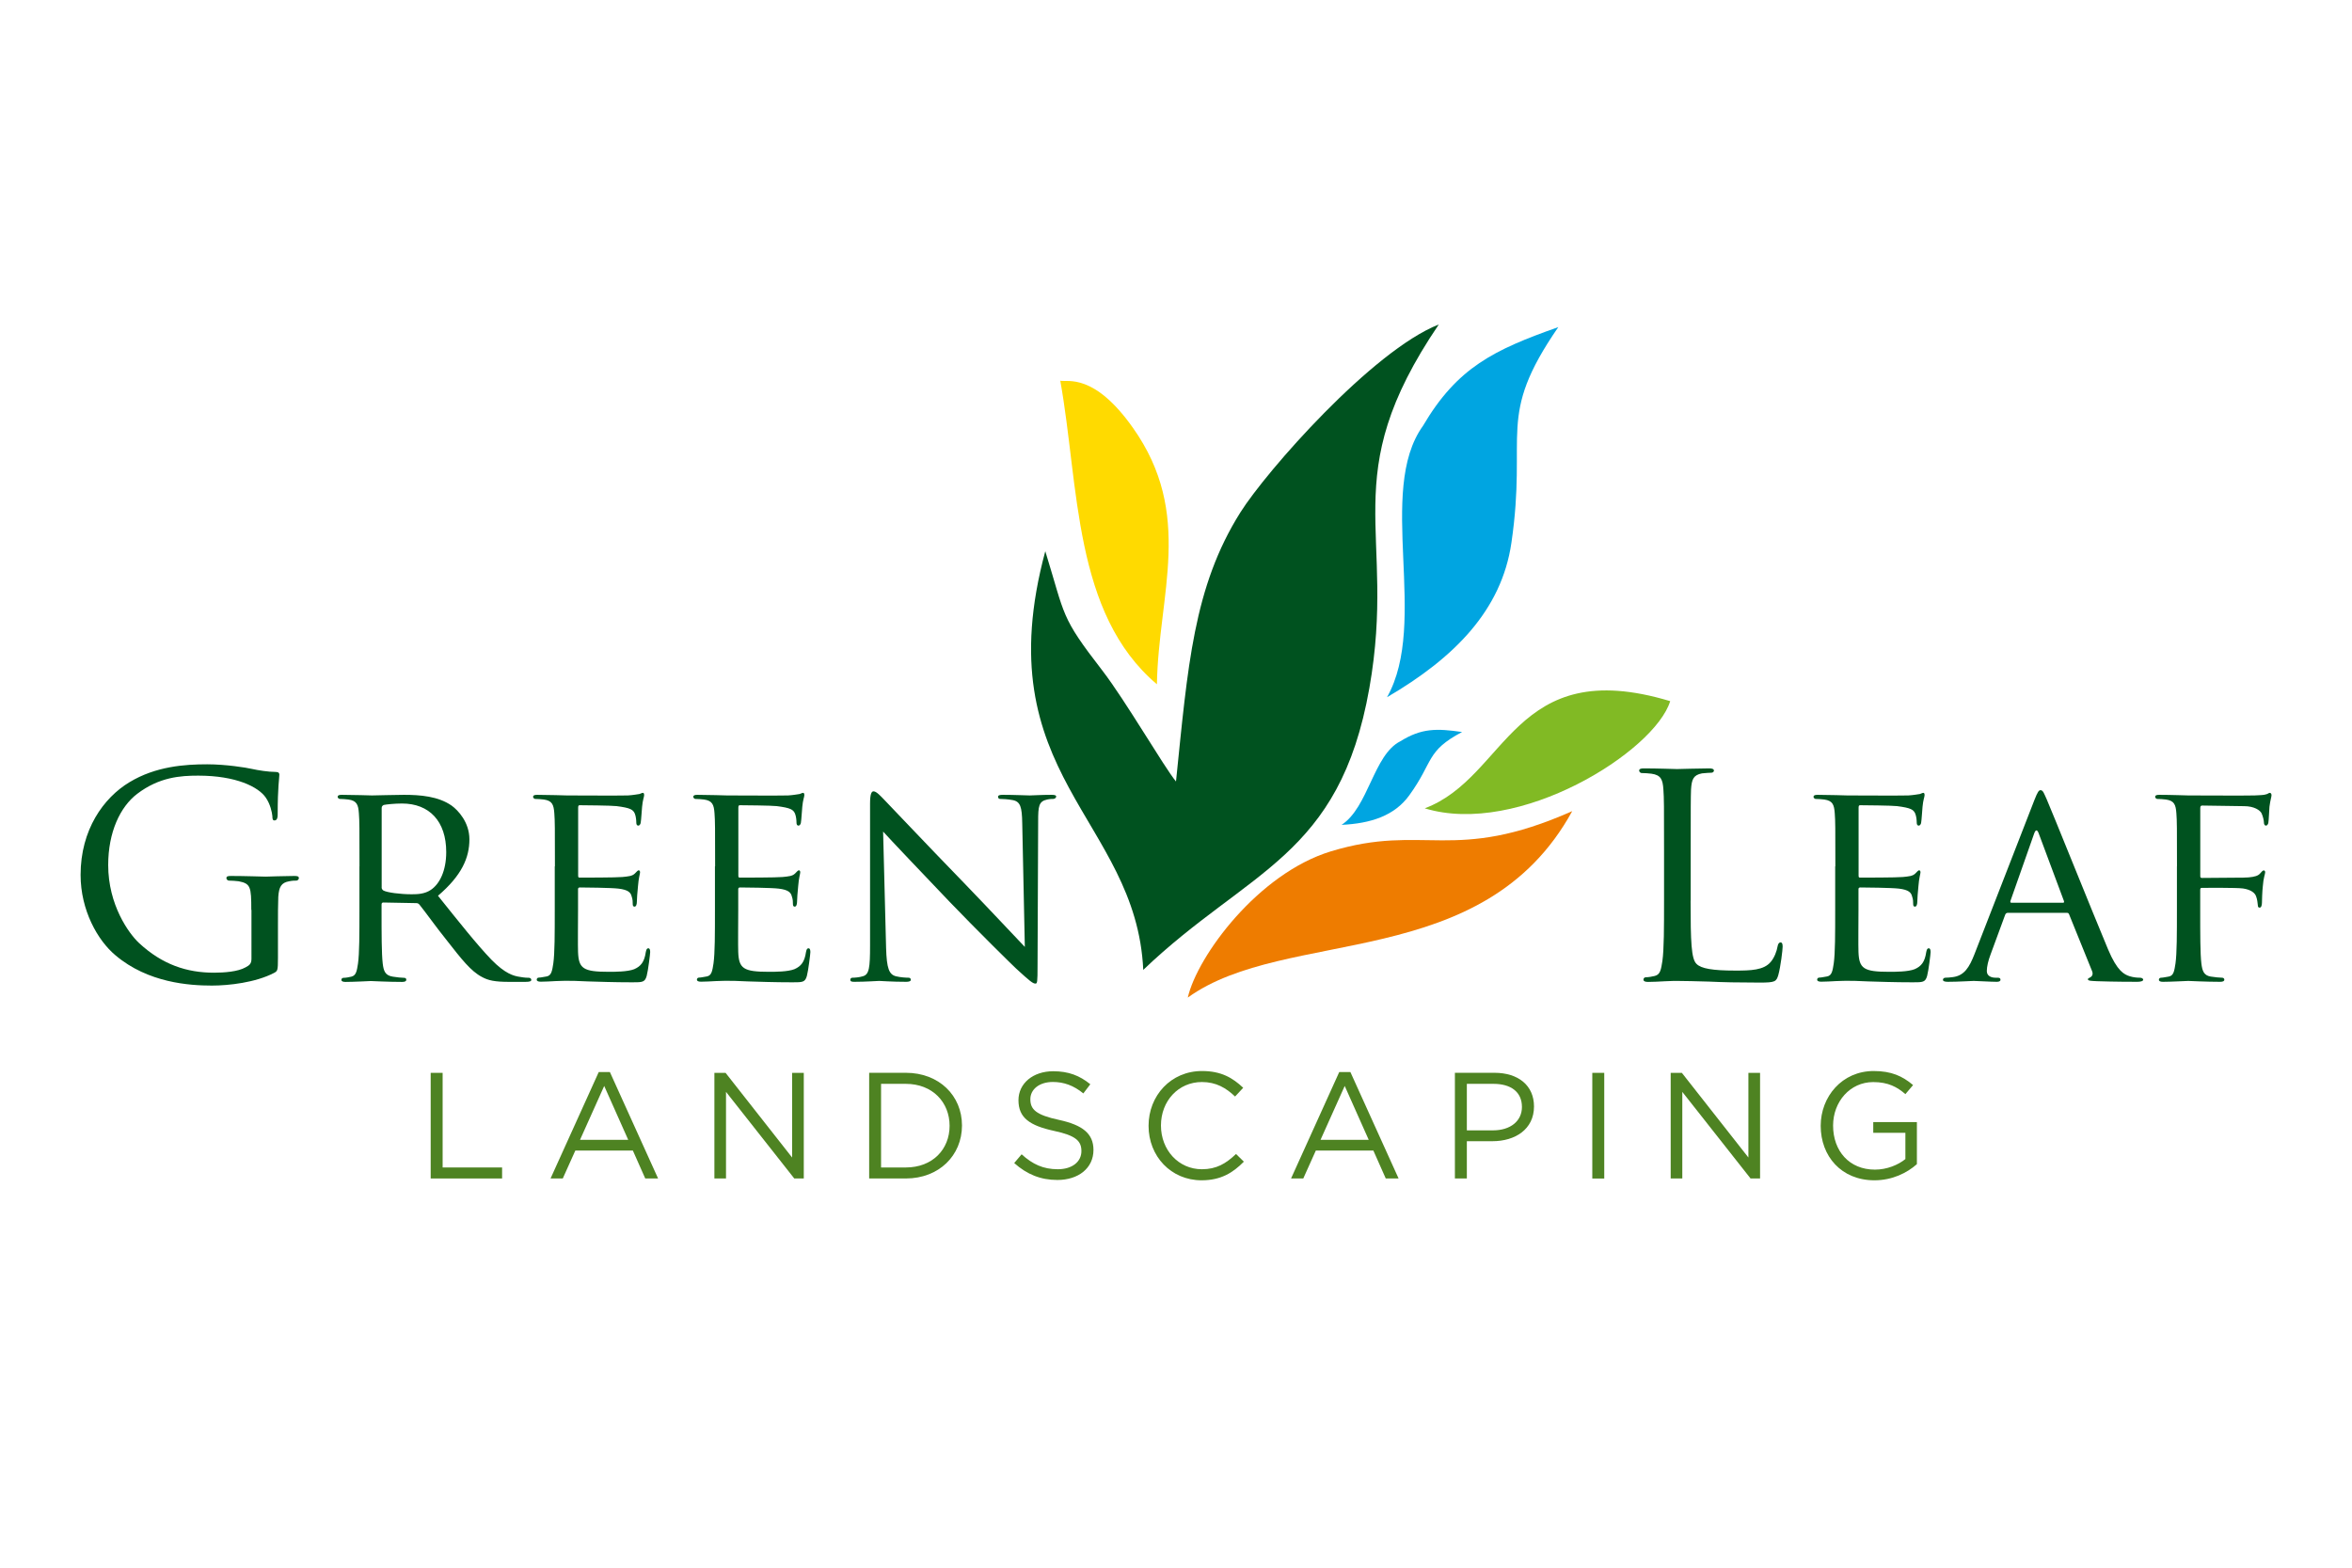 <?xml version="1.0" encoding="utf-8"?>
<!-- Generator: Adobe Illustrator 28.3.0, SVG Export Plug-In . SVG Version: 6.00 Build 0)  -->
<svg version="1.1" id="Layer_1" xmlns="http://www.w3.org/2000/svg" xmlns:xlink="http://www.w3.org/1999/xlink" x="0px" y="0px"
	 viewBox="0 0 425.2 283.46" style="enable-background:new 0 0 425.2 283.46;" xml:space="preserve">
<style type="text/css">
	.st0{fill:#00521F;}
	.st1{fill-rule:evenodd;clip-rule:evenodd;fill:#00521F;}
	.st2{fill-rule:evenodd;clip-rule:evenodd;fill:#00A5E1;}
	.st3{fill-rule:evenodd;clip-rule:evenodd;fill:#EE7C00;}
	.st4{fill-rule:evenodd;clip-rule:evenodd;fill:#81BA24;}
	.st5{fill-rule:evenodd;clip-rule:evenodd;fill:#FFDA00;}
	.st6{fill:#4E8322;}
	.st7{fill-rule:evenodd;clip-rule:evenodd;fill:#FFFFFF;}
</style>
<path class="st0" d="M45.43,164.52c0-4.15-0.12-4.75-2.28-5.17c-0.42-0.06-1.32-0.12-1.8-0.12c-0.18,0-0.42-0.24-0.42-0.42
	c0-0.36,0.24-0.42,0.84-0.42c2.4,0,5.95,0.12,6.25,0.12c0.24,0,3.54-0.12,5.17-0.12c0.6,0,0.84,0.06,0.84,0.42
	c0,0.18-0.24,0.42-0.42,0.42c-0.36,0-0.72,0-1.32,0.12c-1.44,0.24-1.86,1.02-1.98,2.82c-0.06,1.62-0.06,3.12-0.06,5.29v5.71
	c0,2.34-0.06,2.4-0.72,2.76c-3.36,1.74-8.17,2.28-11.23,2.28c-4.02,0-11.53-0.48-17.42-5.47c-3.24-2.7-6.31-8.17-6.31-14.54
	c0-8.17,4.15-13.94,8.83-16.76c4.75-2.88,10.03-3.24,14.06-3.24c3.36,0,7.09,0.6,8.11,0.84c1.08,0.24,2.94,0.54,4.27,0.54
	c0.54,0,0.66,0.24,0.66,0.48c0,0.72-0.3,2.1-0.3,7.21c0,0.84-0.24,1.08-0.6,1.08c-0.3,0-0.36-0.3-0.36-0.78
	c-0.06-0.66-0.36-2.16-1.2-3.36c-1.32-1.92-5.35-3.96-12.2-3.96c-3.18,0-7.03,0.24-11.05,3.3c-3.06,2.34-5.23,6.91-5.23,12.86
	c0,7.21,3.72,12.38,5.59,14.12c4.21,3.9,8.65,5.35,13.52,5.35c1.86,0,4.33-0.18,5.71-0.96c0.66-0.36,1.08-0.6,1.08-1.56V164.52z"/>
<path class="st0" d="M64.99,156.66c0-6.94,0-8.2-0.11-9.62c-0.11-1.52-0.37-2.26-1.89-2.47c-0.37-0.05-1.16-0.11-1.58-0.11
	c-0.16,0-0.37-0.21-0.37-0.37c0-0.26,0.21-0.37,0.74-0.37c2.1,0,5.21,0.11,5.47,0.11c0.47,0,4.36-0.11,5.78-0.11
	c2.94,0,6.2,0.26,8.62,1.95c1.16,0.84,3.21,3,3.21,6.1c0,3.31-1.37,6.52-5.68,10.2c3.79,4.73,6.99,8.78,9.67,11.57
	c2.47,2.52,4,2.94,5.15,3.1c0.89,0.16,1.37,0.16,1.63,0.16c0.26,0,0.42,0.21,0.42,0.37c0,0.26-0.26,0.37-1.1,0.37h-2.89
	c-2.63,0-3.79-0.26-4.94-0.89c-2-1.05-3.68-3.21-6.31-6.57c-1.95-2.42-4-5.31-4.99-6.52c-0.21-0.21-0.32-0.26-0.63-0.26l-5.89-0.11
	c-0.21,0-0.32,0.11-0.32,0.37v1.05c0,4.31,0,7.78,0.21,9.62c0.16,1.31,0.42,2.16,1.84,2.37c0.63,0.11,1.63,0.21,2.05,0.21
	c0.32,0,0.37,0.21,0.37,0.37c0,0.21-0.21,0.37-0.74,0.37c-2.52,0-5.47-0.16-5.68-0.16c-0.05,0-3.15,0.16-4.57,0.16
	c-0.47,0-0.74-0.11-0.74-0.37c0-0.16,0.11-0.37,0.37-0.37c0.42,0,1-0.11,1.42-0.21c0.89-0.21,1-1.05,1.21-2.37
	c0.26-1.84,0.26-5.36,0.26-9.67V156.66z M68.99,160.44c0,0.26,0.11,0.42,0.32,0.58c0.68,0.37,3.05,0.68,5.1,0.68
	c1.1,0,2.37-0.05,3.47-0.79c1.58-1.05,2.79-3.42,2.79-6.84c0-5.57-3.05-8.78-7.99-8.78c-1.37,0-2.84,0.16-3.31,0.26
	c-0.21,0.11-0.37,0.26-0.37,0.53V160.44z M100.32,156.66c0-6.94,0-8.2-0.11-9.62c-0.11-1.52-0.37-2.26-1.89-2.47
	c-0.37-0.05-1.16-0.11-1.58-0.11c-0.16,0-0.37-0.21-0.37-0.37c0-0.26,0.21-0.37,0.74-0.37c2.1,0,5.1,0.11,5.36,0.11
	c0.32,0,9.99,0.05,11.04,0c0.89-0.05,1.74-0.21,2.1-0.26c0.21-0.05,0.42-0.21,0.63-0.21c0.16,0,0.21,0.21,0.21,0.42
	c0,0.32-0.26,0.84-0.37,2.1c-0.05,0.42-0.16,2.42-0.26,2.94c-0.05,0.21-0.21,0.47-0.42,0.47c-0.26,0-0.37-0.21-0.37-0.58
	c0-0.32-0.05-1.05-0.26-1.58c-0.32-0.74-0.79-1.05-3.31-1.37c-0.79-0.11-6.15-0.16-6.68-0.16c-0.21,0-0.26,0.16-0.26,0.47v12.15
	c0,0.32,0,0.47,0.26,0.47c0.58,0,6.68,0,7.73-0.11c1.1-0.11,1.79-0.16,2.26-0.63c0.32-0.32,0.53-0.58,0.68-0.58s0.26,0.11,0.26,0.37
	c0,0.26-0.26,1-0.37,2.47c-0.11,0.89-0.21,2.58-0.21,2.89c0,0.37-0.11,0.84-0.42,0.84c-0.21,0-0.32-0.16-0.32-0.42
	c0-0.42,0-0.89-0.21-1.47c-0.16-0.63-0.58-1.16-2.37-1.37c-1.26-0.16-6.2-0.21-6.99-0.21c-0.26,0-0.32,0.16-0.32,0.32v3.73
	c0,1.52-0.05,6.73,0,7.62c0.11,3,0.95,3.58,5.52,3.58c1.21,0,3.42,0,4.63-0.47c1.21-0.53,1.84-1.31,2.1-3.1
	c0.11-0.53,0.21-0.68,0.47-0.68s0.32,0.37,0.32,0.68s-0.37,3.36-0.63,4.31c-0.32,1.16-0.79,1.16-2.58,1.16
	c-3.47,0-6.15-0.11-8.04-0.16c-1.95-0.11-3.15-0.11-3.84-0.11c-0.11,0-1,0-2,0.05c-0.89,0.05-1.95,0.11-2.68,0.11
	c-0.47,0-0.74-0.11-0.74-0.37c0-0.16,0.11-0.37,0.37-0.37c0.42,0,1-0.16,1.42-0.21c0.89-0.16,1-1.05,1.21-2.37
	c0.26-1.84,0.26-5.36,0.26-9.67V156.66z M129.28,156.66c0-6.94,0-8.2-0.11-9.62c-0.11-1.52-0.37-2.26-1.89-2.47
	c-0.37-0.05-1.16-0.11-1.58-0.11c-0.16,0-0.37-0.21-0.37-0.37c0-0.26,0.21-0.37,0.74-0.37c2.1,0,5.1,0.11,5.36,0.11
	c0.32,0,9.99,0.05,11.04,0c0.89-0.05,1.74-0.21,2.1-0.26c0.21-0.05,0.42-0.21,0.63-0.21c0.16,0,0.21,0.21,0.21,0.42
	c0,0.32-0.26,0.84-0.37,2.1c-0.05,0.42-0.16,2.42-0.26,2.94c-0.05,0.21-0.21,0.47-0.42,0.47c-0.26,0-0.37-0.21-0.37-0.58
	c0-0.32-0.05-1.05-0.26-1.58c-0.32-0.74-0.79-1.05-3.31-1.37c-0.79-0.11-6.15-0.16-6.68-0.16c-0.21,0-0.26,0.16-0.26,0.47v12.15
	c0,0.32,0,0.47,0.26,0.47c0.58,0,6.68,0,7.73-0.11c1.1-0.11,1.79-0.16,2.26-0.63c0.32-0.32,0.53-0.58,0.68-0.58
	c0.16,0,0.26,0.11,0.26,0.37c0,0.26-0.26,1-0.37,2.47c-0.11,0.89-0.21,2.58-0.21,2.89c0,0.37-0.11,0.84-0.42,0.84
	c-0.21,0-0.32-0.16-0.32-0.42c0-0.42,0-0.89-0.21-1.47c-0.16-0.63-0.58-1.16-2.37-1.37c-1.26-0.16-6.2-0.21-6.99-0.21
	c-0.26,0-0.32,0.16-0.32,0.32v3.73c0,1.52-0.05,6.73,0,7.62c0.11,3,0.95,3.58,5.52,3.58c1.21,0,3.42,0,4.63-0.47
	c1.21-0.53,1.84-1.31,2.1-3.1c0.11-0.53,0.21-0.68,0.47-0.68c0.26,0,0.32,0.37,0.32,0.68s-0.37,3.36-0.63,4.31
	c-0.32,1.16-0.79,1.16-2.58,1.16c-3.47,0-6.15-0.11-8.04-0.16c-1.95-0.11-3.15-0.11-3.84-0.11c-0.11,0-1,0-2,0.05
	c-0.89,0.05-1.95,0.11-2.68,0.11c-0.47,0-0.74-0.11-0.74-0.37c0-0.16,0.11-0.37,0.37-0.37c0.42,0,1-0.16,1.42-0.21
	c0.89-0.16,1-1.05,1.21-2.37c0.26-1.84,0.26-5.36,0.26-9.67V156.66z M160.19,171.43c0.11,3.68,0.53,4.78,1.79,5.1
	c0.84,0.21,1.89,0.26,2.31,0.26c0.21,0,0.37,0.16,0.37,0.37c0,0.26-0.32,0.37-0.84,0.37c-2.63,0-4.47-0.16-4.89-0.16
	c-0.42,0-2.37,0.16-4.47,0.16c-0.47,0-0.74-0.05-0.74-0.37c0-0.21,0.16-0.37,0.37-0.37c0.37,0,1.21-0.05,1.89-0.26
	c1.16-0.32,1.31-1.52,1.31-5.57v-25.61c0-1.79,0.26-2.26,0.63-2.26c0.53,0,1.31,0.89,1.79,1.37c0.74,0.74,7.47,7.89,14.62,15.25
	c4.57,4.73,9.52,10.04,10.94,11.51l-0.47-22.4c-0.05-2.89-0.32-3.89-1.74-4.15c-0.84-0.16-1.89-0.21-2.26-0.21
	c-0.32,0-0.37-0.26-0.37-0.42c0-0.26,0.37-0.32,0.89-0.32c2.1,0,4.31,0.11,4.84,0.11s2.05-0.11,3.94-0.11
	c0.47,0,0.84,0.05,0.84,0.32c0,0.16-0.21,0.42-0.53,0.42c-0.21,0-0.58,0-1.1,0.11c-1.52,0.32-1.63,1.21-1.63,3.89l-0.11,26.18
	c0,2.94-0.05,3.21-0.37,3.21c-0.47,0-0.95-0.37-3.52-2.73c-0.47-0.42-7.15-6.99-12.04-12.09c-5.36-5.63-10.57-11.09-11.99-12.67
	L160.19,171.43z"/>
<path class="st0" d="M305.63,162.83c0,7.51,0.12,10.57,1.08,11.47c0.84,0.84,2.88,1.2,7.03,1.2c2.76,0,5.11-0.06,6.37-1.56
	c0.66-0.78,1.08-1.86,1.26-2.88c0.06-0.36,0.24-0.66,0.54-0.66c0.24,0,0.36,0.24,0.36,0.78s-0.36,3.6-0.78,5.11
	c-0.36,1.2-0.54,1.38-3.36,1.38c-3.78,0-6.73-0.06-9.19-0.18c-2.4-0.06-4.21-0.12-5.77-0.12c-0.24,0-1.14,0-2.16,0.06
	c-1.08,0.06-2.22,0.12-3.06,0.12c-0.54,0-0.84-0.12-0.84-0.42c0-0.18,0.12-0.42,0.42-0.42c0.48,0,1.14-0.12,1.62-0.24
	c1.02-0.24,1.14-1.2,1.38-2.7c0.3-2.1,0.3-6.13,0.3-11.05v-9.01c0-7.93,0-9.37-0.12-10.99c-0.12-1.74-0.42-2.58-2.16-2.82
	c-0.42-0.06-1.32-0.12-1.8-0.12c-0.18,0-0.42-0.24-0.42-0.42c0-0.3,0.24-0.42,0.84-0.42c2.4,0,5.71,0.12,6.01,0.12
	c0.24,0,4.21-0.12,5.83-0.12c0.54,0,0.84,0.12,0.84,0.42c0,0.18-0.24,0.36-0.42,0.36c-0.36,0-1.14,0.06-1.74,0.12
	c-1.56,0.3-1.86,1.08-1.98,2.88c-0.06,1.62-0.06,3.06-0.06,10.99V162.83z"/>
<path class="st0" d="M331.8,156.66c0-6.94,0-8.2-0.11-9.62c-0.11-1.52-0.37-2.26-1.89-2.47c-0.37-0.05-1.16-0.11-1.58-0.11
	c-0.16,0-0.37-0.21-0.37-0.37c0-0.26,0.21-0.37,0.74-0.37c2.1,0,5.1,0.11,5.36,0.11c0.32,0,9.99,0.05,11.04,0
	c0.89-0.05,1.74-0.21,2.1-0.26c0.21-0.05,0.42-0.21,0.63-0.21c0.16,0,0.21,0.21,0.21,0.42c0,0.32-0.26,0.84-0.37,2.1
	c-0.05,0.42-0.16,2.42-0.26,2.94c-0.05,0.21-0.21,0.47-0.42,0.47c-0.26,0-0.37-0.21-0.37-0.58c0-0.32-0.05-1.05-0.26-1.58
	c-0.32-0.74-0.79-1.05-3.31-1.37c-0.79-0.11-6.15-0.16-6.68-0.16c-0.21,0-0.26,0.16-0.26,0.47v12.15c0,0.32,0,0.47,0.26,0.47
	c0.58,0,6.68,0,7.73-0.11c1.1-0.11,1.79-0.16,2.26-0.63c0.32-0.32,0.53-0.58,0.68-0.58c0.16,0,0.26,0.11,0.26,0.37
	c0,0.26-0.26,1-0.37,2.47c-0.11,0.89-0.21,2.58-0.21,2.89c0,0.37-0.11,0.84-0.42,0.84c-0.21,0-0.32-0.16-0.32-0.42
	c0-0.42,0-0.89-0.21-1.47c-0.16-0.63-0.58-1.16-2.37-1.37c-1.26-0.16-6.2-0.21-6.99-0.21c-0.26,0-0.32,0.16-0.32,0.32v3.73
	c0,1.52-0.05,6.73,0,7.62c0.11,3,0.95,3.58,5.52,3.58c1.21,0,3.42,0,4.63-0.47c1.21-0.53,1.84-1.31,2.1-3.1
	c0.11-0.53,0.21-0.68,0.47-0.68c0.26,0,0.32,0.37,0.32,0.68s-0.37,3.36-0.63,4.31c-0.32,1.16-0.79,1.16-2.58,1.16
	c-3.47,0-6.15-0.11-8.04-0.16c-1.95-0.11-3.15-0.11-3.84-0.11c-0.11,0-1,0-2,0.05c-0.89,0.05-1.95,0.11-2.68,0.11
	c-0.47,0-0.74-0.11-0.74-0.37c0-0.16,0.11-0.37,0.37-0.37c0.42,0,1-0.16,1.42-0.21c0.89-0.16,1-1.05,1.21-2.37
	c0.26-1.84,0.26-5.36,0.26-9.67V156.66z M367.8,144.62c0.58-1.47,0.79-1.74,1.1-1.74c0.47,0,0.63,0.63,1.1,1.63
	c0.84,1.89,8.25,20.35,11.09,27.13c1.68,4,2.94,4.57,3.94,4.89c0.68,0.21,1.37,0.26,1.84,0.26c0.26,0,0.58,0.11,0.58,0.37
	c0,0.26-0.53,0.37-1.05,0.37c-0.68,0-4.1,0-7.31-0.11c-0.89-0.05-1.63-0.05-1.63-0.32c0-0.21,0.11-0.21,0.32-0.32
	c0.26-0.11,0.74-0.47,0.42-1.21l-4.15-10.25c-0.11-0.21-0.16-0.26-0.42-0.26h-10.67c-0.21,0-0.37,0.11-0.47,0.37l-2.63,7.15
	c-0.42,1.1-0.68,2.21-0.68,3c0,0.89,0.79,1.21,1.58,1.21h0.42c0.37,0,0.47,0.16,0.47,0.37c0,0.26-0.26,0.37-0.68,0.37
	c-1.1,0-3.63-0.16-4.15-0.16c-0.47,0-2.79,0.16-4.68,0.16c-0.58,0-0.89-0.11-0.89-0.37c0-0.21,0.21-0.37,0.42-0.37
	c0.32,0,1-0.05,1.37-0.11c2.1-0.26,3-1.84,3.89-4.1L367.8,144.62z M372.96,163.23c0.21,0,0.21-0.11,0.16-0.32l-4.57-12.25
	c-0.26-0.68-0.53-0.68-0.79,0l-4.31,12.25c-0.05,0.21,0,0.32,0.16,0.32H372.96z M393.56,156.66c0-6.94,0-8.2-0.11-9.62
	c-0.11-1.52-0.37-2.26-1.89-2.47c-0.37-0.05-1.16-0.11-1.58-0.11c-0.16,0-0.37-0.21-0.37-0.37c0-0.26,0.21-0.37,0.74-0.37
	c2.1,0,4.99,0.11,5.26,0.11c0.89,0,10.94,0.05,11.99,0c0.89-0.05,1.68-0.05,2.1-0.21c0.26-0.05,0.47-0.26,0.63-0.26
	c0.21,0,0.32,0.21,0.32,0.42c0,0.32-0.21,0.84-0.37,2.1c-0.05,0.42-0.11,2.42-0.21,2.94c-0.05,0.21-0.21,0.47-0.42,0.47
	c-0.21,0-0.37-0.21-0.37-0.53c0-0.37-0.16-1.1-0.42-1.68c-0.26-0.58-1.37-1.31-3.15-1.31l-7.57-0.11c-0.26,0-0.37,0.11-0.37,0.47
	v12.2c0,0.26,0,0.42,0.32,0.42l6.31-0.05c0.79,0,1.47,0,2.1-0.05c1.1-0.11,1.74-0.26,2.16-0.79c0.21-0.26,0.42-0.47,0.58-0.47
	c0.21,0,0.26,0.16,0.26,0.37c0,0.26-0.32,1-0.42,2.47c-0.11,0.89-0.16,2.68-0.16,3c0,0.42-0.11,0.89-0.42,0.89
	c-0.26,0-0.32-0.21-0.32-0.42c-0.05-0.47-0.11-1.1-0.32-1.63c-0.21-0.63-0.95-1.21-2.37-1.42c-1.16-0.16-6.62-0.11-7.41-0.11
	c-0.26,0-0.32,0.11-0.32,0.42v3.58c0,4.42,0,7.94,0.21,9.67c0.16,1.31,0.42,2.16,1.68,2.37c0.68,0.11,1.68,0.21,2.1,0.21
	c0.26,0,0.37,0.21,0.37,0.37c0,0.21-0.21,0.37-0.74,0.37c-2.58,0-5.57-0.16-5.78-0.16c-0.26,0-3.15,0.16-4.57,0.16
	c-0.47,0-0.74-0.11-0.74-0.37c0-0.16,0.11-0.37,0.37-0.37c0.42,0,1-0.16,1.42-0.21c0.89-0.16,1-1.05,1.21-2.37
	c0.26-1.84,0.26-5.36,0.26-9.67V156.66z"/>
<path class="st1" d="M206.68,175.37c-1.27-27.37-28.64-35.17-17.71-75.7c3.68,11.9,2.67,11.68,10.28,21.53
	c4.2,5.44,11.19,17.5,13.35,20.11c2.14-20.8,3.14-35.18,11.66-48.69c4.66-7.39,23.8-29.2,35.85-33.95
	c-18.89,27.86-7.51,37.17-12.55,65.73C242.16,155.06,225.76,157.15,206.68,175.37"/>
<path class="st2" d="M250.75,126.07c7.65-13.56-2-37.26,6.5-49.07c6.2-10.54,12.81-13.74,24.46-17.85
	c-11.33,16.43-5.53,18.95-8.48,39.04C271.44,110.37,262.91,118.96,250.75,126.07"/>
<path class="st3" d="M214.73,180.38c1.72-7.5,12.7-22.43,25.87-26.44c16.9-5.14,22.16,2.26,43.63-7.27
	C268.13,176.03,232.57,167.52,214.73,180.38"/>
<path class="st4" d="M257.57,146.16c15.04-5.65,15.95-27.95,44.37-19.38C299.15,135.88,274.56,151.36,257.57,146.16"/>
<path class="st5" d="M209.15,123.73c-15.16-12.82-14.05-35.88-17.47-54.89c1.35,0.28,6.1-1.41,13.1,8.47
	C215.91,92.99,209.42,107.49,209.15,123.73"/>
<path class="st2" d="M242.53,149.15c4.87-3.16,5.77-12.67,10.62-15.11c3.87-2.41,6.61-2.33,11.17-1.68
	c-6.58,3.48-5.1,5.31-9.55,11.45C252.08,147.53,247.78,148.9,242.53,149.15"/>
<polygon class="st6" points="77.86,193.99 80.02,193.99 80.02,211.1 90.77,211.1 90.77,213.09 77.86,213.09 "/>
<path class="st6" d="M118.97,213.09h-2.32l-2.24-5.05h-10.4l-2.27,5.05h-2.21l8.71-19.24h2.02L118.97,213.09z M109.23,196.36
	l-4.37,9.74h8.71L109.23,196.36z"/>
<polygon class="st6" points="143.2,193.99 145.31,193.99 145.31,213.09 143.59,213.09 131.25,197.43 131.25,213.09 129.15,213.09 
	129.15,193.99 131.17,193.99 143.2,209.3 "/>
<path class="st6" d="M163.76,213.09h-6.63v-19.11h6.63c6,0,10.15,4.12,10.15,9.53C173.91,208.92,169.76,213.09,163.76,213.09z
	 M163.76,195.98h-4.48v15.12h4.48c4.83,0,7.91-3.28,7.91-7.53S168.59,195.98,163.76,195.98z"/>
<path class="st6" d="M191.46,202.5c4.26,0.93,6.22,2.48,6.22,5.43c0,3.3-2.73,5.43-6.52,5.43c-3.03,0-5.51-1.01-7.81-3.06l1.34-1.58
	c1.99,1.8,3.9,2.7,6.55,2.7c2.57,0,4.26-1.34,4.26-3.28c0-1.8-0.96-2.81-4.97-3.66c-4.39-0.96-6.41-2.37-6.41-5.54
	c0-3.06,2.65-5.24,6.28-5.24c2.78,0,4.78,0.79,6.71,2.35l-1.26,1.66c-1.77-1.45-3.55-2.07-5.51-2.07c-2.48,0-4.07,1.36-4.07,3.11
	C186.27,200.59,187.25,201.6,191.46,202.5z"/>
<path class="st6" d="M217.22,213.42c-5.51,0-9.58-4.34-9.58-9.85c0-5.46,4.04-9.91,9.66-9.91c3.47,0,5.54,1.23,7.45,3.03l-1.47,1.58
	c-1.61-1.53-3.41-2.62-6-2.62c-4.23,0-7.4,3.41-7.4,7.86c0,4.45,3.19,7.91,7.4,7.91c2.62,0,4.34-1.01,6.17-2.76l1.42,1.39
	C222.87,212.08,220.69,213.42,217.22,213.42z"/>
<path class="st6" d="M252.84,213.09h-2.32l-2.24-5.05h-10.4l-2.27,5.05h-2.21l8.71-19.24h2.02L252.84,213.09z M243.1,196.36
	l-4.37,9.74h8.71L243.1,196.36z"/>
<path class="st6" d="M269.82,206.35h-4.64v6.74h-2.16v-19.11h7.15c4.31,0,7.15,2.29,7.15,6.09
	C277.32,204.22,273.88,206.35,269.82,206.35z M270.01,195.98h-4.83v8.41h4.72c3.17,0,5.24-1.69,5.24-4.23
	C275.14,197.4,273.09,195.98,270.01,195.98z"/>
<rect x="287.86" y="193.99" class="st6" width="2.16" height="19.11"/>
<polygon class="st6" points="316.08,193.99 318.19,193.99 318.19,213.09 316.47,213.09 304.13,197.43 304.13,213.09 302.03,213.09 
	302.03,193.99 304.05,193.99 316.08,209.3 "/>
<path class="st6" d="M338.87,213.42c-6,0-9.72-4.37-9.72-9.85c0-5.27,3.85-9.91,9.58-9.91c3.22,0,5.21,0.93,7.12,2.54l-1.39,1.64
	c-1.47-1.28-3.11-2.18-5.81-2.18c-4.23,0-7.26,3.58-7.26,7.86c0,4.59,2.92,7.97,7.56,7.97c2.18,0,4.2-0.85,5.51-1.91v-4.75h-5.81
	v-1.94h7.89v7.61C344.77,212.08,342.09,213.42,338.87,213.42z"/>
</svg>
